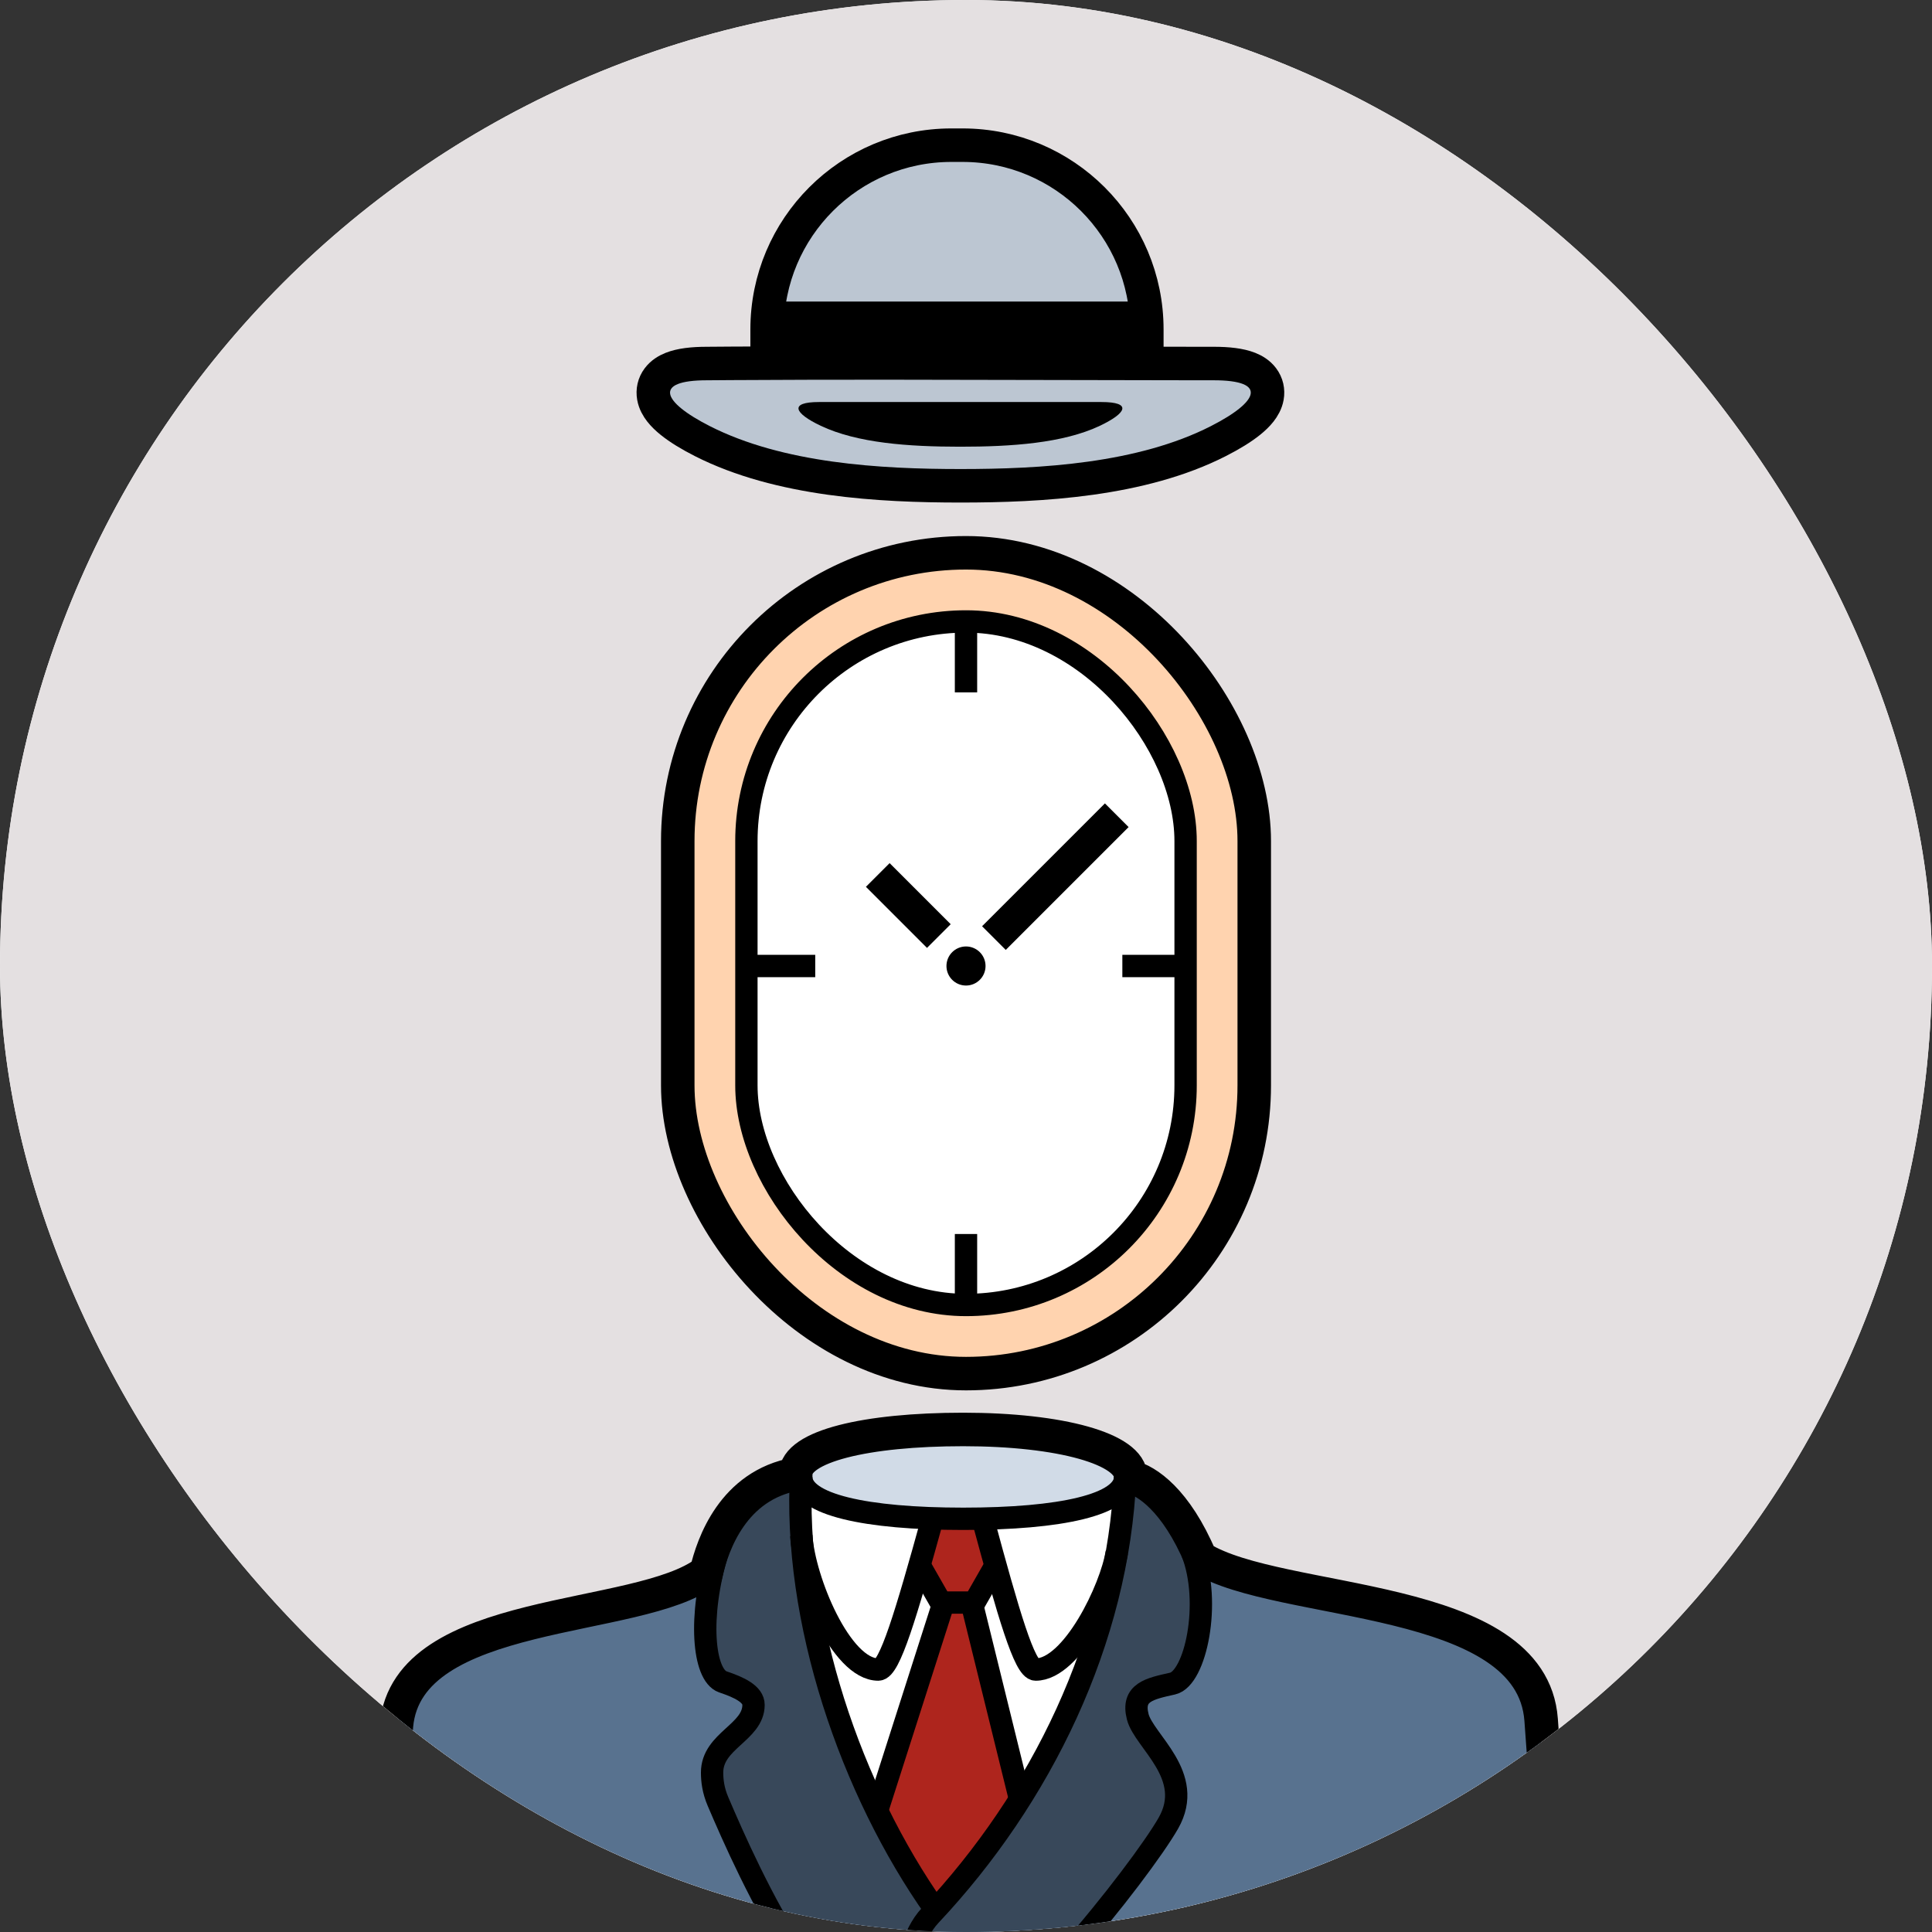 <svg width="173" height="173" viewBox="0 0 173 173" fill="none" xmlns="http://www.w3.org/2000/svg">
<rect x="0" y="0" width="173" height="173" fill="#333333" stroke="none"/>
<g clip-path="url(#clip0_50_6148)">
<rect width="173" height="173" rx="86.5" fill="white"/>
<rect width="173" height="173" fill="#E4E0E1"/>
<path d="M138 154C137.677 143.078 114.586 143.922 107.5 139.5C105.3 134.3 102.667 132.58 101.25 132.25C101.25 129.741 94.953 128 86.25 128C77.547 128 71.25 129.509 71.25 132C65.65 133.007 63.833 138.256 63.25 140.75C57.205 145.395 35.761 144.332 35.5 154.5V198H138V154Z" fill="#58728F"/>
<path d="M71.459 141.596C71.074 138.384 70.885 135.258 71.074 132.206C71.074 130.971 73.939 128.5 85.397 128.5C96.855 128.5 100.572 130.971 100.998 132.206C101.084 138.878 97.674 155.977 83.351 171C77.435 162.917 71.843 144.808 71.459 141.596Z" fill="white"/>
<path d="M84.25 143.25L78.5 161.5L83.75 170.25L91.25 161.5L87.25 143.25L89.25 140L88 136H83.25L82 140L84.25 143.25Z" fill="#AE251D"/>
<path d="M86.5 135.5C77.797 135.5 72 134.241 72 131.75C72 129.241 77.797 128 86.5 128C95.203 128 101 129.259 101 131.75C101 134.259 95.203 135.5 86.5 135.5Z" fill="#D1DBE7"/>
<path d="M104.849 150.005C106.901 149.544 108.349 142.75 106.599 138.25L100.599 131.5C99.979 146.136 93.048 160.224 83.15 170.755C79.849 174.267 80.636 182.705 85.028 182.75C89.42 182.794 102.046 166.766 104.474 162.5C106.901 158.234 102.292 155.177 101.729 152.978C101.165 150.778 102.798 150.466 104.849 150.005Z" fill="#38485A"/>
<path d="M64.099 138.25C62.349 144 62.825 149.226 64.568 149.85C66.047 150.344 67.323 150.944 67.323 151.913C67.323 154.383 63.613 155.116 63.613 157.968C63.613 158.694 63.714 159.565 64.142 160.568C66.771 166.719 74.657 184.598 82.472 182.594L83.599 170.25C77.816 162.072 72.35 143.75 71.975 140.5C71.599 137.25 71.413 134.088 71.599 131L67.323 133.5L64.099 138.25Z" fill="#38485A"/>
<path d="M71.75 132.25C71.75 134.741 77.547 136 86.25 136C94.953 136 100.75 134.759 100.75 132.25" stroke="black" stroke-width="2"/>
<path d="M64.25 139C62.5 144.75 62.976 149.976 64.719 150.6C66.198 151.094 67.474 151.694 67.474 152.663C67.474 155.133 63.764 155.866 63.764 158.718C63.764 159.444 63.864 160.315 64.293 161.318C66.922 167.469 74.808 185.348 82.623 183.344M71.75 131.75C70.95 145.061 76.221 160.353 83.75 171" stroke="black" stroke-width="2"/>
<path d="M83.5 136C81.127 144.579 79.663 149.5 78.649 149.5C75.314 149.5 72 141.5 71.75 137.5" stroke="black" stroke-width="2"/>
<path d="M88 136C90.319 144.579 91.75 149.5 92.741 149.5C96 149.5 99.5 142.25 100 139" stroke="black" stroke-width="2"/>
<path d="M106.75 139C108.5 143.5 107.051 150.294 105 150.755C102.948 151.216 101.316 151.528 101.879 153.728C102.443 155.927 107.051 158.984 104.624 163.25C102.197 167.516 89.571 183.545 85.179 183.5C80.787 183.455 80 175.017 83.301 171.505C93.199 160.974 100.13 146.886 100.75 132.25" stroke="black" stroke-width="2"/>
<path d="M78.5 162.25L84.5 143.5" stroke="black" stroke-width="2"/>
<path d="M91.25 160.75L87 143.5" stroke="black" stroke-width="2"/>
<path d="M138 154C137.159 142.5 114.586 143.922 107.5 139.5C105.3 134.3 102.667 132.58 101.25 132.25C101.25 129.741 94.953 128 86.25 128C77.547 128 71.25 129.509 71.25 132C65.65 133.007 63.833 138.256 63.25 140.75C57.205 145.395 36.5 143.756 35.5 154.506C34.75 164.75 34.75 164.752 34.75 175.25C34.75 185.75 35.5 198 35.5 198H138C138 198 138.75 185.75 138.75 175.25C138.75 164.75 138.75 164.25 138 154Z" stroke="black" stroke-width="3"/>
<path d="M89.25 140L87.25 143.5H84.25L82.25 140" stroke="black" stroke-width="2"/>
<rect x="60.69" y="49.5" width="51.621" height="73.5" rx="25.81" fill="#FFD3AF" stroke="black" stroke-width="3"/>
<rect x="66.836" y="55.647" width="39.328" height="61.207" rx="19.664" fill="white" stroke="black" stroke-width="2"/>
<path d="M87.5 55H85.5V62H87.5V55Z" fill="black"/>
<path d="M87.5 110.5H85.5V117.5H87.5V110.5Z" fill="black"/>
<path d="M73 85.5H66.5V87.5H73V85.5Z" fill="black"/>
<path d="M107 85.5H100.5V87.5H107V85.5Z" fill="black"/>
<path d="M89 84L100 73" stroke="black" stroke-width="3"/>
<path d="M84.069 83.819L78.599 78.349" stroke="black" stroke-width="3"/>
<path d="M88.25 86.5C88.25 87.466 87.466 88.25 86.5 88.25C85.534 88.25 84.75 87.466 84.75 86.5C84.75 85.534 85.534 84.75 86.5 84.75C87.466 84.75 88.25 85.534 88.25 86.5Z" fill="black"/>
<path d="M68.692 29.5C68.692 20.387 76.08 13 85.192 13H86.192C95.305 13 102.692 20.387 102.692 29.5V32H68.692V29.5Z" fill="#BCC6D2" stroke="black" stroke-width="3"/>
<path d="M103.5 27H68V33H103.5V27Z" fill="black"/>
<path d="M109.102 39.497C110.229 38.922 111.187 38.337 111.904 37.76C112.262 37.471 112.593 37.158 112.857 36.822C113.113 36.497 113.373 36.066 113.465 35.545C113.568 34.966 113.444 34.368 113.066 33.868C112.726 33.418 112.26 33.153 111.849 32.99C111.039 32.67 109.949 32.552 108.685 32.552C108.04 32.552 107.396 32.551 106.751 32.551C102.359 32.548 97.965 32.537 93.569 32.526C84.214 32.502 74.851 32.478 65.491 32.536C64.76 32.541 64.029 32.546 63.298 32.552C62.04 32.552 60.952 32.671 60.144 32.994C59.732 33.159 59.268 33.425 58.93 33.877C58.554 34.377 58.432 34.973 58.535 35.55C58.627 36.07 58.886 36.501 59.141 36.827C59.405 37.164 59.735 37.477 60.093 37.765C60.808 38.343 61.764 38.927 62.889 39.498C69.805 43.01 78.79 43.5 86.002 43.5C93.208 43.5 102.192 43.019 109.102 39.497Z" fill="#BCC6D2" stroke="black" stroke-width="3"/>
<path d="M98.483 38.128C100.875 36.995 101.4 36 98.629 36C90.198 36 81.767 36 73.336 36C70.638 36 71.104 36.995 73.496 38.128C76.777 39.682 81.366 39.997 85.955 40C90.577 40.003 95.199 39.684 98.483 38.128Z" fill="black"/>
</g>
<defs>
<clipPath id="clip0_50_6148">
<rect width="173" height="173" rx="86.5" fill="white"/>
</clipPath>
</defs>
</svg>
